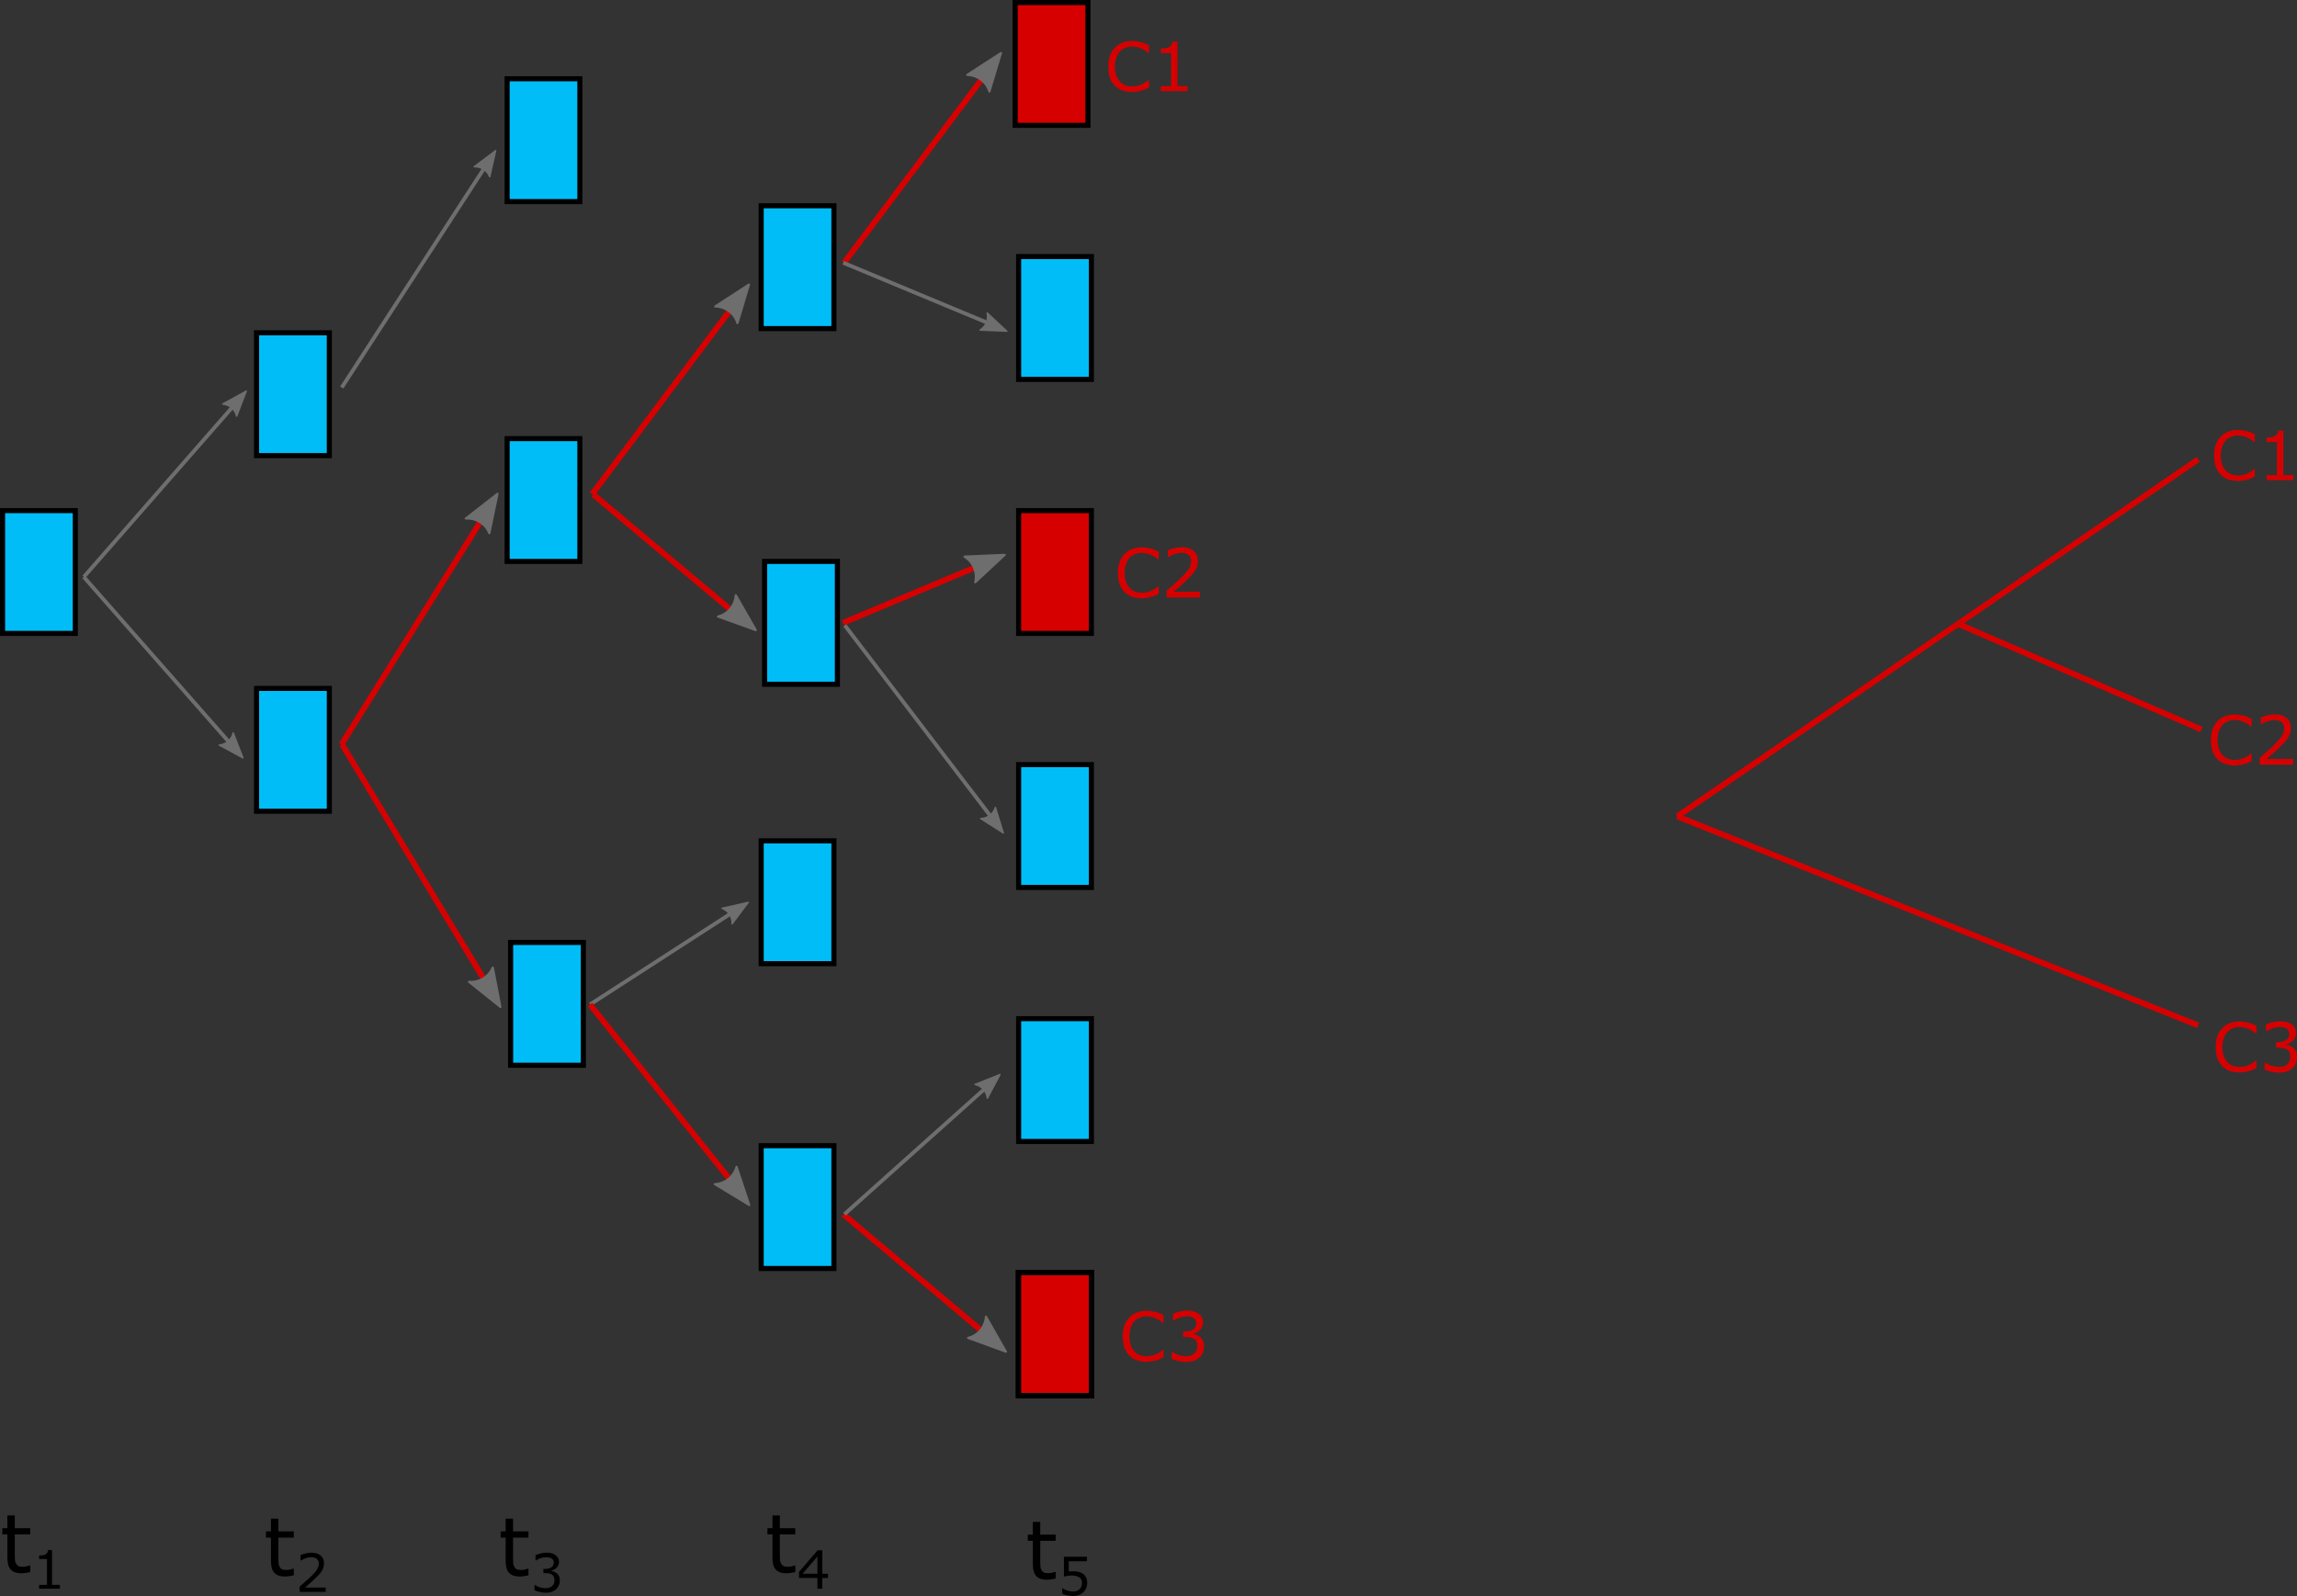 <?xml version="1.0" encoding="UTF-8" standalone="no"?>
<svg
   width="213.969pt"
   height="148.664pt"
   viewBox="0 0 213.969 148.664"
   version="1.2"
   id="svg473"
   sodipodi:docname="sashas_slides.pdf"
   inkscape:version="1.1.2 (0a00cf5339, 2022-02-04)"
   xmlns:inkscape="http://www.inkscape.org/namespaces/inkscape"
   xmlns:sodipodi="http://sodipodi.sourceforge.net/DTD/sodipodi-0.dtd"
   xmlns:xlink="http://www.w3.org/1999/xlink"
   xmlns="http://www.w3.org/2000/svg"
   xmlns:svg="http://www.w3.org/2000/svg">
  <rect x="0" y="0" width="213.969" height="148.664" fill="#333333" stroke="none"/>
  <sodipodi:namedview
     id="namedview475"
     pagecolor="#ffffff"
     bordercolor="#666666"
     borderopacity="1.0"
     inkscape:pageshadow="2"
     inkscape:pageopacity="0.0"
     inkscape:pagecheckerboard="0"
     inkscape:document-units="pt"
     showgrid="false"
     fit-margin-top="0"
     fit-margin-left="0"
     fit-margin-right="0"
     fit-margin-bottom="0"
     inkscape:zoom="1.9616355"
     inkscape:cx="156.24717"
     inkscape:cy="100.68129"
     inkscape:window-width="1850"
     inkscape:window-height="1016"
     inkscape:window-x="0"
     inkscape:window-y="0"
     inkscape:window-maximized="1"
     inkscape:current-layer="svg473" />
  <defs
     id="defs364">
    <g
       id="g164">
      <symbol
         overflow="visible"
         id="glyph0-0">
        <path
           style="stroke:none"
           d=""
           id="path59" />
      </symbol>
      <symbol
         overflow="visible"
         id="glyph0-1">
        <path
           style="stroke:none"
           d="M 5.078,-7.266 C 4.469,-7.625 3.875,-7.812 3.078,-7.812 c -1.516,0 -2.469,1.078 -2.469,2.156 0,0.469 0.156,0.922 0.594,1.375 0.453,0.5 0.938,0.625 1.578,0.781 0.922,0.234 1.031,0.266 1.344,0.531 0.219,0.188 0.453,0.547 0.453,1.016 0,0.719 -0.594,1.438 -1.594,1.438 -0.438,0 -1.422,-0.109 -2.344,-0.875 l -0.156,0.875 C 1.438,0.094 2.312,0.234 3,0.234 c 1.438,0 2.438,-1.094 2.438,-2.297 0,-0.703 -0.328,-1.234 -0.578,-1.5 -0.5,-0.531 -0.875,-0.641 -1.875,-0.891 -0.625,-0.156 -0.797,-0.188 -1.125,-0.469 C 1.781,-5 1.469,-5.312 1.469,-5.797 c 0,-0.641 0.594,-1.297 1.594,-1.297 0.922,0 1.438,0.359 1.844,0.703 z m 0,0"
           id="path62" />
      </symbol>
      <symbol
         overflow="visible"
         id="glyph0-2">
        <path
           style="stroke:none"
           d="M 1.781,-7.422 H 0.812 v 0.969 H 1.781 Z M 1.703,-4.844 h -0.812 V 0 h 0.812 z m 0,0"
           id="path65" />
      </symbol>
      <symbol
         overflow="visible"
         id="glyph0-3">
        <path
           style="stroke:none"
           d="m 4.75,-3.25 c 0,-0.719 -0.172,-1.719 -1.5,-1.719 -0.984,0 -1.516,0.75 -1.578,0.828 V -4.906 H 0.891 V 0 h 0.844 v -2.672 c 0,-0.719 0.266,-1.625 1.094,-1.625 1.047,0 1.062,0.781 1.062,1.125 V 0 H 4.75 Z m 0,0"
           id="path68" />
      </symbol>
      <symbol
         overflow="visible"
         id="glyph0-4">
        <path
           style="stroke:none"
           d="m 3.844,-4.266 c 0.234,0 0.547,-0.047 0.797,-0.047 0.203,0 0.625,0.031 0.656,0.031 l -0.125,-0.688 C 4.406,-4.969 3.781,-4.75 3.453,-4.609 3.219,-4.797 2.844,-4.969 2.406,-4.969 c -0.938,0 -1.734,0.797 -1.734,1.781 0,0.406 0.141,0.797 0.359,1.078 -0.312,0.453 -0.312,0.875 -0.312,0.938 0,0.281 0.094,0.594 0.281,0.828 C 0.438,-0.016 0.312,0.484 0.312,0.781 0.312,1.594 1.391,2.25 2.719,2.25 4.062,2.25 5.141,1.609 5.141,0.766 5.141,-0.75 3.312,-0.75 2.891,-0.75 H 1.938 c -0.156,0 -0.641,0 -0.641,-0.578 0,-0.125 0.047,-0.297 0.125,-0.391 0.219,0.156 0.578,0.312 0.984,0.312 0.984,0 1.75,-0.812 1.75,-1.781 0,-0.516 -0.234,-0.922 -0.359,-1.094 z m -1.438,2.234 c -0.406,0 -0.969,-0.25 -0.969,-1.156 0,-0.906 0.562,-1.156 0.969,-1.156 0.469,0 0.984,0.312 0.984,1.156 0,0.859 -0.516,1.156 -0.984,1.156 z m 0.5,2.062 c 0.234,0 1.469,0 1.469,0.75 0,0.484 -0.75,0.844 -1.656,0.844 -0.875,0 -1.656,-0.344 -1.656,-0.844 0,-0.047 0,-0.75 0.859,-0.75 z m 0,0"
           id="path71" />
      </symbol>
      <symbol
         overflow="visible"
         id="glyph0-5">
        <path
           style="stroke:none"
           d="m 1.703,-7.562 h -0.812 V 0 h 0.812 z m 0,0"
           id="path74" />
      </symbol>
      <symbol
         overflow="visible"
         id="glyph0-6">
        <path
           style="stroke:none"
           d="m 4.516,-2.391 c 0,-0.375 -0.016,-1.188 -0.438,-1.844 C 3.625,-4.906 2.969,-5.031 2.578,-5.031 c -1.219,0 -2.203,1.156 -2.203,2.562 0,1.438 1.047,2.594 2.359,2.594 0.688,0 1.312,-0.266 1.734,-0.578 L 4.406,-1.156 C 3.719,-0.594 3,-0.547 2.75,-0.547 c -0.875,0 -1.578,-0.766 -1.609,-1.844 z m -3.312,-0.594 c 0.172,-0.828 0.75,-1.375 1.375,-1.375 0.562,0 1.172,0.375 1.312,1.375 z m 0,0"
           id="path77" />
      </symbol>
      <symbol
         overflow="visible"
         id="glyph0-7">
        <path
           style="stroke:none"
           d="m 3.016,-2.109 v -0.625 H 0.125 v 0.625 z m 0,0"
           id="path80" />
      </symbol>
      <symbol
         overflow="visible"
         id="glyph0-8">
        <path
           style="stroke:none"
           d="M 4.469,-4.562 C 3.828,-4.922 3.453,-5.031 2.797,-5.031 c -1.516,0 -2.406,1.328 -2.406,2.609 0,1.359 1,2.547 2.359,2.547 0.594,0 1.188,-0.156 1.781,-0.562 L 4.453,-1.172 c -0.547,0.438 -1.141,0.594 -1.688,0.594 -0.906,0 -1.516,-0.781 -1.516,-1.859 0,-0.844 0.391,-1.891 1.547,-1.891 0.578,0 0.938,0.078 1.547,0.484 z m 0,0"
           id="path83" />
      </symbol>
      <symbol
         overflow="visible"
         id="glyph0-9">
        <path
           style="stroke:none"
           d="m 1.75,-0.5 c 0.328,0.312 0.812,0.625 1.469,0.625 1.062,0 2.016,-1.078 2.016,-2.562 0,-1.297 -0.688,-2.531 -1.734,-2.531 -0.656,0 -1.281,0.234 -1.781,0.656 V -4.844 H 0.891 V 2.109 H 1.75 Z m 0,-3.125 C 2,-4.016 2.438,-4.266 2.906,-4.266 c 0.828,0 1.484,0.828 1.484,1.828 0,1.125 -0.781,1.891 -1.594,1.891 -0.438,0 -0.719,-0.219 -0.938,-0.516 C 1.75,-1.219 1.75,-1.25 1.75,-1.438 Z m 0,0"
           id="path86" />
      </symbol>
      <symbol
         overflow="visible"
         id="glyph0-10">
        <path
           style="stroke:none"
           d="m 4.75,-3.25 c 0,-0.719 -0.172,-1.719 -1.5,-1.719 -0.672,0 -1.203,0.344 -1.547,0.797 V -7.562 h -0.812 V 0 h 0.844 v -2.672 c 0,-0.719 0.266,-1.625 1.094,-1.625 1.047,0 1.062,0.781 1.062,1.125 V 0 H 4.75 Z m 0,0"
           id="path89" />
      </symbol>
      <symbol
         overflow="visible"
         id="glyph0-11">
        <path
           style="stroke:none"
           d="m 4.859,-4.844 h -0.812 C 2.625,-1.375 2.609,-0.875 2.594,-0.625 H 2.578 c -0.062,-0.734 -0.938,-2.75 -0.969,-2.859 L 1.016,-4.844 H 0.156 L 2.266,0 c -0.125,0.344 -0.344,0.891 -0.391,0.984 -0.281,0.625 -0.469,0.625 -0.625,0.625 -0.172,0 -0.516,-0.031 -0.844,-0.172 l 0.062,0.719 C 0.703,2.203 1.016,2.234 1.25,2.234 1.641,2.234 2.047,2.109 2.484,1 Z m 0,0"
           id="path92" />
      </symbol>
      <symbol
         overflow="visible"
         id="glyph0-12">
        <path
           style="stroke:none"
           d="m 5.109,-2.406 c 0,-1.453 -1.078,-2.625 -2.391,-2.625 -1.328,0 -2.391,1.203 -2.391,2.625 0,1.453 1.109,2.531 2.391,2.531 1.312,0 2.391,-1.109 2.391,-2.531 z M 2.719,-0.578 c -0.75,0 -1.547,-0.609 -1.547,-1.938 0,-1.312 0.828,-1.844 1.547,-1.844 0.766,0 1.547,0.562 1.547,1.844 0,1.297 -0.75,1.938 -1.547,1.938 z m 0,0"
           id="path95" />
      </symbol>
      <symbol
         overflow="visible"
         id="glyph0-13">
        <path
           style="stroke:none"
           d="M 1.906,-4.203 H 3.453 V -4.844 H 1.906 v -1.391 h -0.75 V -4.844 H 0.203 v 0.641 H 1.125 v 2.906 c 0,0.656 0.156,1.422 0.906,1.422 0.766,0 1.312,-0.281 1.594,-0.422 L 3.453,-0.938 C 3.156,-0.703 2.812,-0.578 2.469,-0.578 c -0.406,0 -0.562,-0.328 -0.562,-0.906 z m 0,0"
           id="path98" />
      </symbol>
      <symbol
         overflow="visible"
         id="glyph0-14">
        <path
           style="stroke:none"
           d="m 1.719,-2.328 c 0,-1.094 0.781,-1.875 1.844,-1.906 V -4.969 C 2.594,-4.953 2,-4.422 1.656,-3.922 V -4.906 H 0.891 V 0 H 1.719 Z m 0,0"
           id="path101" />
      </symbol>
      <symbol
         overflow="visible"
         id="glyph0-15">
        <path
           style="stroke:none"
           d="M 1.922,-4.203 H 3.125 V -4.844 H 1.891 v -1.297 c 0,-0.812 0.734,-0.891 1.016,-0.891 0.219,0 0.5,0.031 0.875,0.188 V -7.562 c -0.125,-0.047 -0.469,-0.125 -0.875,-0.125 -1.016,0 -1.812,0.766 -1.812,1.859 V -4.844 H 0.297 v 0.641 H 1.094 V 0 h 0.828 z m 0,0"
           id="path104" />
      </symbol>
      <symbol
         overflow="visible"
         id="glyph0-16">
        <path
           style="stroke:none"
           d="m 4.359,-3.156 c 0,-1.109 -0.797,-1.875 -1.812,-1.875 -0.703,0 -1.188,0.172 -1.703,0.469 l 0.062,0.719 c 0.562,-0.406 1.109,-0.547 1.641,-0.547 0.516,0 0.953,0.438 0.953,1.25 v 0.469 c -1.641,0.016 -3.016,0.484 -3.016,1.438 0,0.469 0.297,1.359 1.234,1.359 0.156,0 1.188,-0.031 1.812,-0.516 V 0 H 4.359 Z M 3.5,-1.438 c 0,0.203 0,0.484 -0.375,0.688 -0.312,0.188 -0.719,0.203 -0.844,0.203 -0.531,0 -1.016,-0.25 -1.016,-0.703 0,-0.766 1.766,-0.844 2.234,-0.859 z m 0,0"
           id="path107" />
      </symbol>
      <symbol
         overflow="visible"
         id="glyph1-0">
        <path
           style="stroke:none"
           d="M 0.953,0 V -5.672 H 6.625 V 0 Z m 0.469,-0.469 h 4.719 v -4.734 h -4.719 z m 0,0"
           id="path110" />
      </symbol>
      <symbol
         overflow="visible"
         id="glyph1-1">
        <path
           style="stroke:none"
           d="M 2.828,-0.031 C 2.691,0 2.547,0.023 2.391,0.047 2.242,0.066 2.109,0.078 1.984,0.078 1.566,0.078 1.25,-0.031 1.031,-0.25 0.812,-0.477 0.703,-0.844 0.703,-1.344 V -3.547 H 0.234 V -4.125 h 0.469 v -1.188 h 0.688 v 1.188 h 1.438 v 0.578 h -1.438 v 1.891 c 0,0.211 0.004,0.375 0.016,0.5 0.008,0.125 0.047,0.242 0.109,0.344 0.051,0.094 0.125,0.168 0.219,0.219 0.094,0.043 0.238,0.062 0.438,0.062 0.113,0 0.227,-0.016 0.344,-0.047 0.125,-0.031 0.211,-0.055 0.266,-0.078 h 0.047 z m 0,0"
           id="path113" />
      </symbol>
      <symbol
         overflow="visible"
         id="glyph2-0">
        <path
           style="stroke:none"
           d="M 0.609,0 V -3.688 H 4.312 V 0 Z m 0.312,-0.312 H 4 V -3.391 H 0.922 Z m 0,0"
           id="path116" />
      </symbol>
      <symbol
         overflow="visible"
         id="glyph2-1">
        <path
           style="stroke:none"
           d="m 2.609,0 h -1.938 V -0.359 H 1.406 v -2.406 H 0.672 V -3.094 c 0.094,0 0.195,-0.004 0.312,-0.016 C 1.109,-3.129 1.195,-3.156 1.25,-3.188 1.32,-3.227 1.379,-3.281 1.422,-3.344 1.473,-3.406 1.5,-3.488 1.5,-3.594 h 0.375 v 3.234 h 0.734 z m 0,0"
           id="path119" />
      </symbol>
      <symbol
         overflow="visible"
         id="glyph2-2">
        <path
           style="stroke:none"
           d="M 2.891,-1 H 2.359 V 0 H 1.906 V -1 H 0.188 v -0.562 l 1.734,-2.016 h 0.438 v 2.188 h 0.531 z M 1.906,-1.391 V -3 l -1.391,1.609 z m 0,0"
           id="path122" />
      </symbol>
      <symbol
         overflow="visible"
         id="glyph2-3">
        <path
           style="stroke:none"
           d="m 2.781,-1.141 c 0,0.168 -0.031,0.328 -0.094,0.484 -0.062,0.148 -0.148,0.273 -0.25,0.375 -0.117,0.117 -0.258,0.203 -0.422,0.266 -0.156,0.062 -0.34,0.094 -0.547,0.094 -0.188,0 -0.375,-0.023 -0.562,-0.062 -0.18,-0.039 -0.328,-0.094 -0.453,-0.156 v -0.5 h 0.031 c 0.133,0.086 0.285,0.156 0.453,0.219 0.176,0.055 0.352,0.078 0.531,0.078 0.113,0 0.223,-0.016 0.328,-0.047 0.102,-0.031 0.195,-0.086 0.281,-0.172 0.07,-0.062 0.125,-0.141 0.156,-0.234 0.039,-0.102 0.062,-0.219 0.062,-0.344 0,-0.125 -0.023,-0.227 -0.062,-0.312 -0.043,-0.082 -0.105,-0.148 -0.188,-0.203 -0.086,-0.062 -0.188,-0.102 -0.312,-0.125 C 1.617,-1.812 1.488,-1.828 1.344,-1.828 c -0.137,0 -0.273,0.012 -0.406,0.031 -0.125,0.023 -0.234,0.043 -0.328,0.062 v -1.844 H 2.75 V -3.156 H 1.062 v 0.953 c 0.07,-0.008 0.145,-0.016 0.219,-0.016 0.07,0 0.133,0 0.188,0 0.188,0 0.352,0.016 0.5,0.047 C 2.113,-2.141 2.25,-2.082 2.375,-2 c 0.125,0.086 0.223,0.199 0.297,0.344 0.07,0.137 0.109,0.309 0.109,0.516 z m 0,0"
           id="path125" />
      </symbol>
      <symbol
         overflow="visible"
         id="glyph2-4">
        <path
           style="stroke:none"
           d="M 2.812,0 H 0.391 v -0.5 c 0.164,-0.145 0.332,-0.289 0.5,-0.438 0.164,-0.145 0.32,-0.285 0.469,-0.422 0.312,-0.301 0.523,-0.539 0.641,-0.719 0.113,-0.176 0.172,-0.363 0.172,-0.562 0,-0.188 -0.062,-0.332 -0.188,-0.438 -0.125,-0.102 -0.297,-0.156 -0.516,-0.156 -0.148,0 -0.305,0.027 -0.469,0.078 -0.168,0.055 -0.336,0.133 -0.5,0.234 H 0.469 v -0.5 c 0.113,-0.062 0.266,-0.113 0.453,-0.156 0.195,-0.051 0.383,-0.078 0.562,-0.078 0.363,0 0.648,0.09 0.859,0.266 0.207,0.18 0.312,0.418 0.312,0.719 0,0.137 -0.023,0.266 -0.062,0.391 -0.031,0.117 -0.078,0.227 -0.141,0.328 -0.062,0.105 -0.137,0.203 -0.219,0.297 -0.086,0.094 -0.188,0.199 -0.312,0.312 -0.168,0.168 -0.344,0.336 -0.531,0.5 -0.18,0.156 -0.344,0.305 -0.5,0.438 H 2.812 Z m 0,0"
           id="path128" />
      </symbol>
      <symbol
         overflow="visible"
         id="glyph2-5">
        <path
           style="stroke:none"
           d="m 2.5,-1.719 c 0.07,0.062 0.133,0.148 0.188,0.25 0.051,0.105 0.078,0.242 0.078,0.406 0,0.168 -0.031,0.32 -0.094,0.453 -0.062,0.137 -0.148,0.258 -0.25,0.359 -0.125,0.105 -0.273,0.188 -0.438,0.25 C 1.828,0.051 1.656,0.078 1.469,0.078 1.258,0.078 1.062,0.051 0.875,0 0.688,-0.039 0.531,-0.094 0.406,-0.156 v -0.5 H 0.438 c 0.133,0.094 0.289,0.172 0.469,0.234 0.188,0.055 0.367,0.078 0.547,0.078 0.102,0 0.207,-0.016 0.312,-0.047 0.113,-0.031 0.207,-0.082 0.281,-0.156 0.07,-0.062 0.125,-0.133 0.156,-0.219 0.039,-0.094 0.062,-0.203 0.062,-0.328 0,-0.125 -0.023,-0.227 -0.062,-0.312 C 2.16,-1.5 2.102,-1.566 2.031,-1.609 1.969,-1.66 1.883,-1.695 1.781,-1.719 1.676,-1.738 1.562,-1.75 1.438,-1.75 H 1.234 v -0.391 h 0.156 c 0.25,0 0.445,-0.051 0.594,-0.156 0.145,-0.102 0.219,-0.25 0.219,-0.438 0,-0.094 -0.023,-0.172 -0.062,-0.234 C 2.109,-3.031 2.055,-3.082 1.984,-3.125 1.922,-3.164 1.848,-3.191 1.766,-3.203 1.691,-3.223 1.602,-3.234 1.5,-3.234 c -0.156,0 -0.324,0.027 -0.5,0.078 -0.168,0.055 -0.324,0.133 -0.469,0.234 H 0.5 v -0.5 c 0.113,-0.062 0.266,-0.113 0.453,-0.156 0.195,-0.051 0.383,-0.078 0.562,-0.078 0.176,0 0.328,0.016 0.453,0.047 0.133,0.031 0.254,0.086 0.359,0.156 0.113,0.086 0.203,0.18 0.266,0.281 0.062,0.105 0.094,0.23 0.094,0.375 0,0.211 -0.074,0.387 -0.219,0.531 -0.137,0.148 -0.297,0.242 -0.484,0.281 v 0.031 c 0.07,0.012 0.156,0.039 0.25,0.078 0.102,0.043 0.191,0.094 0.266,0.156 z m 0,0"
           id="path131" />
      </symbol>
      <symbol
         overflow="visible"
         id="glyph3-0">
        <path
           style="stroke:none"
           d="M 0.797,0 V -4.734 H 5.531 V 0 Z M 1.188,-0.391 H 5.125 V -4.344 H 1.188 Z m 0,0"
           id="path134" />
      </symbol>
      <symbol
         overflow="visible"
         id="glyph3-1">
        <path
           style="stroke:none"
           d="M 4.156,-0.328 C 4.039,-0.285 3.938,-0.238 3.844,-0.188 3.758,-0.145 3.645,-0.102 3.5,-0.062 3.375,-0.02 3.234,0.008 3.078,0.031 2.93,0.062 2.77,0.078 2.594,0.078 2.27,0.078 1.969,0.031 1.688,-0.062 1.414,-0.156 1.18,-0.301 0.984,-0.5 0.785,-0.695 0.629,-0.941 0.516,-1.234 c -0.105,-0.301 -0.156,-0.656 -0.156,-1.062 0,-0.375 0.051,-0.707 0.156,-1 0.102,-0.301 0.258,-0.555 0.469,-0.766 0.188,-0.195 0.414,-0.348 0.688,-0.453 0.281,-0.102 0.594,-0.156 0.938,-0.156 0.238,0 0.484,0.031 0.734,0.094 0.25,0.055 0.52,0.156 0.812,0.312 v 0.719 H 4.109 c -0.25,-0.207 -0.5,-0.359 -0.75,-0.453 -0.25,-0.102 -0.516,-0.156 -0.797,-0.156 -0.23,0 -0.438,0.043 -0.625,0.125 -0.188,0.074 -0.355,0.188 -0.5,0.344 -0.137,0.156 -0.246,0.355 -0.328,0.594 -0.086,0.23 -0.125,0.496 -0.125,0.797 0,0.324 0.039,0.605 0.125,0.844 0.094,0.23 0.207,0.418 0.344,0.562 0.145,0.156 0.312,0.273 0.5,0.344 0.195,0.074 0.406,0.109 0.625,0.109 0.289,0 0.562,-0.051 0.812,-0.156 C 3.648,-0.695 3.895,-0.848 4.125,-1.047 h 0.031 z m 0,0"
           id="path137" />
      </symbol>
      <symbol
         overflow="visible"
         id="glyph3-2">
        <path
           style="stroke:none"
           d="M 3.344,0 H 0.859 V -0.469 H 1.812 V -3.547 H 0.859 V -3.969 c 0.125,0 0.258,-0.008 0.406,-0.031 0.156,-0.02 0.27,-0.051 0.344,-0.094 0.094,-0.051 0.164,-0.113 0.219,-0.188 0.062,-0.082 0.094,-0.191 0.094,-0.328 H 2.406 v 4.141 h 0.938 z m 0,0"
           id="path140" />
      </symbol>
      <symbol
         overflow="visible"
         id="glyph3-3">
        <path
           style="stroke:none"
           d="M 3.203,-2.203 C 3.297,-2.117 3.375,-2.008 3.438,-1.875 c 0.062,0.137 0.094,0.309 0.094,0.516 0,0.211 -0.039,0.402 -0.109,0.578 -0.074,0.18 -0.18,0.328 -0.312,0.453 C 2.953,-0.18 2.77,-0.07 2.562,0 2.352,0.062 2.125,0.094 1.875,0.094 1.613,0.094 1.359,0.062 1.109,0 0.867,-0.062 0.672,-0.125 0.516,-0.188 V -0.844 H 0.562 c 0.176,0.117 0.379,0.215 0.609,0.297 0.238,0.074 0.469,0.109 0.688,0.109 0.133,0 0.273,-0.02 0.422,-0.062 C 2.426,-0.539 2.539,-0.602 2.625,-0.688 2.719,-0.781 2.785,-0.879 2.828,-0.984 2.879,-1.098 2.906,-1.238 2.906,-1.406 2.906,-1.57 2.879,-1.707 2.828,-1.812 2.773,-1.914 2.703,-2 2.609,-2.062 2.516,-2.125 2.398,-2.164 2.266,-2.188 2.141,-2.219 2.004,-2.234 1.859,-2.234 H 1.578 V -2.75 h 0.219 c 0.312,0 0.555,-0.062 0.734,-0.188 C 2.719,-3.07 2.812,-3.266 2.812,-3.516 2.812,-3.629 2.785,-3.727 2.734,-3.812 2.691,-3.895 2.629,-3.961 2.547,-4.016 2.461,-4.066 2.367,-4.102 2.266,-4.125 2.16,-4.145 2.047,-4.156 1.922,-4.156 c -0.199,0 -0.406,0.039 -0.625,0.109 C 1.078,-3.973 0.867,-3.875 0.672,-3.75 H 0.641 V -4.391 C 0.785,-4.461 0.977,-4.531 1.219,-4.594 c 0.25,-0.062 0.488,-0.094 0.719,-0.094 0.227,0 0.426,0.023 0.594,0.062 0.164,0.043 0.32,0.109 0.469,0.203 0.145,0.094 0.254,0.215 0.328,0.359 0.07,0.137 0.109,0.297 0.109,0.484 0,0.25 -0.09,0.477 -0.266,0.672 -0.18,0.188 -0.391,0.309 -0.641,0.359 v 0.031 C 2.633,-2.492 2.75,-2.457 2.875,-2.406 3,-2.352 3.109,-2.285 3.203,-2.203 Z m 0,0"
           id="path143" />
      </symbol>
      <symbol
         overflow="visible"
         id="glyph3-4">
        <path
           style="stroke:none"
           d="M 3.609,0 H 0.5 V -0.641 C 0.707,-0.828 0.922,-1.008 1.141,-1.188 1.359,-1.375 1.562,-1.562 1.75,-1.75 c 0.395,-0.383 0.664,-0.688 0.812,-0.906 0.145,-0.227 0.219,-0.473 0.219,-0.734 0,-0.238 -0.078,-0.426 -0.234,-0.562 -0.156,-0.133 -0.375,-0.203 -0.656,-0.203 -0.188,0 -0.391,0.039 -0.609,0.109 C 1.062,-3.984 0.848,-3.883 0.641,-3.75 H 0.609 V -4.391 C 0.754,-4.461 0.945,-4.531 1.188,-4.594 c 0.25,-0.062 0.488,-0.094 0.719,-0.094 0.469,0 0.832,0.117 1.094,0.344 0.27,0.23 0.406,0.539 0.406,0.922 0,0.18 -0.023,0.344 -0.062,0.5 C 3.301,-2.773 3.234,-2.633 3.141,-2.5 3.066,-2.375 2.973,-2.25 2.859,-2.125 2.754,-2 2.625,-1.863 2.469,-1.719 2.25,-1.5 2.02,-1.285 1.781,-1.078 1.551,-0.879 1.336,-0.695 1.141,-0.531 h 2.469 z m 0,0"
           id="path146" />
      </symbol>
      <symbol
         overflow="visible"
         id="glyph4-0">
        <path
           style="stroke:none"
           d=""
           id="path149" />
      </symbol>
      <symbol
         overflow="visible"
         id="glyph4-1">
        <path
           style="stroke:none"
           d="M 1.594,-3.375 H 1.484 C 1.172,-3.078 0.75,-3.062 0.453,-3.047 v 0.312 C 0.656,-2.734 0.906,-2.75 1.156,-2.844 V -0.312 H 0.484 V 0 h 1.781 V -0.312 H 1.594 Z m 0,0"
           id="path152" />
      </symbol>
      <symbol
         overflow="visible"
         id="glyph4-2">
        <path
           style="stroke:none"
           d="M 2.328,-3.531 C 2.344,-3.594 2.344,-3.609 2.344,-3.625 c 0,-0.062 -0.047,-0.109 -0.109,-0.109 -0.078,0 -0.094,0.062 -0.125,0.109 L 0.312,1.047 C 0.297,1.094 0.297,1.125 0.297,1.125 c 0,0.078 0.047,0.125 0.109,0.125 0.078,0 0.109,-0.062 0.125,-0.125 z m 0,0"
           id="path155" />
      </symbol>
      <symbol
         overflow="visible"
         id="glyph4-3">
        <path
           style="stroke:none"
           d="m 1.406,-0.391 c -0.062,0 -0.109,0.016 -0.172,0.016 H 0.656 L 1.438,-1.062 C 1.531,-1.141 1.766,-1.328 1.859,-1.406 2.078,-1.609 2.375,-1.859 2.375,-2.297 2.375,-2.859 1.953,-3.375 1.25,-3.375 c -0.531,0 -0.859,0.281 -1.031,0.797 l 0.234,0.297 c 0.109,-0.422 0.297,-0.75 0.719,-0.75 0.422,0 0.734,0.297 0.734,0.75 0,0.406 -0.234,0.641 -0.531,0.922 C 1.266,-1.25 1,-1.031 0.891,-0.938 0.75,-0.797 0.406,-0.469 0.266,-0.344 V 0 H 2.375 v -0.391 z m 0,0"
           id="path158" />
      </symbol>
      <symbol
         overflow="visible"
         id="glyph4-4">
        <path
           style="stroke:none"
           d="M 2.188,-3.281 C 1.922,-3.375 1.734,-3.375 1.641,-3.375 0.875,-3.375 0.219,-2.656 0.219,-1.609 c 0,1.344 0.609,1.719 1.109,1.719 0.406,0 0.609,-0.188 0.766,-0.359 0.328,-0.328 0.328,-0.688 0.328,-0.859 0,-0.656 -0.359,-1.203 -0.844,-1.203 -0.484,0 -0.75,0.266 -0.891,0.406 0.062,-0.688 0.406,-1.156 0.953,-1.156 0.094,0 0.297,0 0.547,0.109 z m -1.5,2.188 c 0,-0.031 0,-0.109 0.016,-0.125 0,-0.344 0.203,-0.766 0.656,-0.766 0.609,0 0.609,0.703 0.609,0.875 0,0.188 0,0.391 -0.141,0.609 -0.125,0.172 -0.266,0.281 -0.5,0.281 -0.531,0 -0.609,-0.656 -0.641,-0.875 z m 0,0"
           id="path161" />
      </symbol>
    </g>
    <clipPath
       id="clip1">
      <path
         d="M 0,0 H 362.836 V 272.125 H 0 Z m 0,0"
         id="path166" />
    </clipPath>
    <clipPath
       id="clip2">
      <path
         d="M 0,0 H 362.836 V 25 H 0 Z m 0,0"
         id="path169" />
    </clipPath>
    <clipPath
       id="clip3">
      <rect
         x="0"
         y="0"
         width="246"
         height="160"
         id="rect172" />
    </clipPath>
    <g
       id="surface10342"
       clip-path="url(#clip3)">
      <path
         style="fill:#00bdf8;fill-opacity:1;fill-rule:nonzero;stroke:#000000;stroke-width:0.751;stroke-linecap:butt;stroke-linejoin:miter;stroke-miterlimit:4;stroke-opacity:1"
         d="M 8.659,78.293 H 19.397 V 96.419 H 8.659 Z m 0,0"
         transform="matrix(0.631,0,0,0.631,0.96,0.72)"
         id="path175" />
      <path
         style="fill:#d70000;fill-opacity:1;fill-rule:nonzero;stroke:#000000;stroke-width:0.751;stroke-linecap:butt;stroke-linejoin:miter;stroke-miterlimit:4;stroke-opacity:1"
         d="m 158.145,3.293 h 10.738 v 18.126 h -10.738 z m 0,0"
         transform="matrix(0.631,0,0,0.631,0.96,0.72)"
         id="path177" />
      <path
         style="fill:#00bdf8;fill-opacity:1;fill-rule:nonzero;stroke:#000000;stroke-width:0.751;stroke-linecap:butt;stroke-linejoin:miter;stroke-miterlimit:4;stroke-opacity:1"
         d="m 158.653,40.79 h 10.744 v 18.132 h -10.744 z m 0,0"
         transform="matrix(0.631,0,0,0.631,0.96,0.72)"
         id="path179" />
      <path
         style="fill:#d70000;fill-opacity:1;fill-rule:nonzero;stroke:#000000;stroke-width:0.751;stroke-linecap:butt;stroke-linejoin:miter;stroke-miterlimit:4;stroke-opacity:1"
         d="m 158.653,78.293 h 10.744 v 18.126 h -10.744 z m 0,0"
         transform="matrix(0.631,0,0,0.631,0.96,0.72)"
         id="path181" />
      <path
         style="fill:#00bdf8;fill-opacity:1;fill-rule:nonzero;stroke:#000000;stroke-width:0.751;stroke-linecap:butt;stroke-linejoin:miter;stroke-miterlimit:4;stroke-opacity:1"
         d="m 158.653,115.79 h 10.744 v 18.132 h -10.744 z m 0,0"
         transform="matrix(0.631,0,0,0.631,0.96,0.72)"
         id="path183" />
      <path
         style="fill:#00bdf8;fill-opacity:1;fill-rule:nonzero;stroke:#000000;stroke-width:0.751;stroke-linecap:butt;stroke-linejoin:miter;stroke-miterlimit:4;stroke-opacity:1"
         d="m 158.653,153.294 h 10.744 v 18.126 h -10.744 z m 0,0"
         transform="matrix(0.631,0,0,0.631,0.96,0.72)"
         id="path185" />
      <path
         style="fill:#00bdf8;fill-opacity:1;fill-rule:nonzero;stroke:#000000;stroke-width:0.751;stroke-linecap:butt;stroke-linejoin:miter;stroke-miterlimit:4;stroke-opacity:1"
         d="m 158.653,190.791 h 10.744 v 18.132 h -10.744 z m 0,0"
         transform="matrix(0.631,0,0,0.631,0.96,0.72)"
         id="path187" />
      <path
         style="fill:#00bdf8;fill-opacity:1;fill-rule:nonzero;stroke:#000000;stroke-width:0.751;stroke-linecap:butt;stroke-linejoin:miter;stroke-miterlimit:4;stroke-opacity:1"
         d="m 120.648,127.043 h 10.738 v 18.132 h -10.738 z m 0,0"
         transform="matrix(0.631,0,0,0.631,0.96,0.72)"
         id="path189" />
      <path
         style="fill:#00bdf8;fill-opacity:1;fill-rule:nonzero;stroke:#000000;stroke-width:0.751;stroke-linecap:butt;stroke-linejoin:miter;stroke-miterlimit:4;stroke-opacity:1"
         d="m 158.653,190.791 h 10.744 v 18.132 h -10.744 z m 0,0"
         transform="matrix(0.631,0,0,0.631,0.96,0.72)"
         id="path191" />
      <path
         style="fill:#00bdf8;fill-opacity:1;fill-rule:nonzero;stroke:#000000;stroke-width:0.751;stroke-linecap:butt;stroke-linejoin:miter;stroke-miterlimit:4;stroke-opacity:1"
         d="m 158.653,190.791 h 10.744 v 18.132 h -10.744 z m 0,0"
         transform="matrix(0.631,0,0,0.631,0.96,0.72)"
         id="path193" />
      <path
         style="fill:#00bdf8;fill-opacity:1;fill-rule:nonzero;stroke:#000000;stroke-width:0.751;stroke-linecap:butt;stroke-linejoin:miter;stroke-miterlimit:4;stroke-opacity:1"
         d="m 158.653,190.791 h 10.744 v 18.132 h -10.744 z m 0,0"
         transform="matrix(0.631,0,0,0.631,0.96,0.72)"
         id="path195" />
      <path
         style="fill:#00bdf8;fill-opacity:1;fill-rule:nonzero;stroke:#000000;stroke-width:0.751;stroke-linecap:butt;stroke-linejoin:miter;stroke-miterlimit:4;stroke-opacity:1"
         d="m 158.653,190.791 h 10.744 v 18.132 h -10.744 z m 0,0"
         transform="matrix(0.631,0,0,0.631,0.96,0.72)"
         id="path197" />
      <path
         style="fill:#00bdf8;fill-opacity:1;fill-rule:nonzero;stroke:#000000;stroke-width:0.751;stroke-linecap:butt;stroke-linejoin:miter;stroke-miterlimit:4;stroke-opacity:1"
         d="m 158.653,190.791 h 10.744 v 18.132 h -10.744 z m 0,0"
         transform="matrix(0.631,0,0,0.631,0.96,0.72)"
         id="path199" />
      <path
         style="fill:#00bdf8;fill-opacity:1;fill-rule:nonzero;stroke:#000000;stroke-width:0.751;stroke-linecap:butt;stroke-linejoin:miter;stroke-miterlimit:4;stroke-opacity:1"
         d="m 158.653,190.791 h 10.744 v 18.132 h -10.744 z m 0,0"
         transform="matrix(0.631,0,0,0.631,0.96,0.72)"
         id="path201" />
      <path
         style="fill:#d70000;fill-opacity:1;fill-rule:nonzero;stroke:#000000;stroke-width:0.751;stroke-linecap:butt;stroke-linejoin:miter;stroke-miterlimit:4;stroke-opacity:1"
         d="m 158.653,190.791 h 10.744 v 18.132 h -10.744 z m 0,0"
         transform="matrix(0.631,0,0,0.631,0.96,0.72)"
         id="path203" />
      <path
         style="fill:#00bdf8;fill-opacity:1;fill-rule:nonzero;stroke:#000000;stroke-width:0.751;stroke-linecap:butt;stroke-linejoin:miter;stroke-miterlimit:4;stroke-opacity:1"
         d="m 120.648,172.045 h 10.738 v 18.126 h -10.738 z m 0,0"
         transform="matrix(0.631,0,0,0.631,0.96,0.72)"
         id="path205" />
      <path
         style="fill:#00bdf8;fill-opacity:1;fill-rule:nonzero;stroke:#000000;stroke-width:0.751;stroke-linecap:butt;stroke-linejoin:miter;stroke-miterlimit:4;stroke-opacity:1"
         d="m 121.156,85.793 h 10.744 v 18.132 h -10.744 z m 0,0"
         transform="matrix(0.631,0,0,0.631,0.96,0.72)"
         id="path207" />
      <path
         style="fill:#00bdf8;fill-opacity:1;fill-rule:nonzero;stroke:#000000;stroke-width:0.751;stroke-linecap:butt;stroke-linejoin:miter;stroke-miterlimit:4;stroke-opacity:1"
         d="m 120.648,33.291 h 10.738 v 18.132 h -10.738 z m 0,0"
         transform="matrix(0.631,0,0,0.631,0.96,0.72)"
         id="path209" />
      <path
         style="fill:#00bdf8;fill-opacity:1;fill-rule:nonzero;stroke:#000000;stroke-width:0.751;stroke-linecap:butt;stroke-linejoin:miter;stroke-miterlimit:4;stroke-opacity:1"
         d="m 83.659,142.041 h 10.738 v 18.132 H 83.659 Z m 0,0"
         transform="matrix(0.631,0,0,0.631,0.96,0.72)"
         id="path211" />
      <path
         style="fill:#00bdf8;fill-opacity:1;fill-rule:nonzero;stroke:#000000;stroke-width:0.751;stroke-linecap:butt;stroke-linejoin:miter;stroke-miterlimit:4;stroke-opacity:1"
         d="M 83.145,67.667 H 93.883 V 85.793 H 83.145 Z m 0,0"
         transform="matrix(0.631,0,0,0.631,0.96,0.72)"
         id="path213" />
      <path
         style="fill:#00bdf8;fill-opacity:1;fill-rule:nonzero;stroke:#000000;stroke-width:0.751;stroke-linecap:butt;stroke-linejoin:miter;stroke-miterlimit:4;stroke-opacity:1"
         d="m 46.156,104.544 h 10.744 v 18.126 H 46.156 Z m 0,0"
         transform="matrix(0.631,0,0,0.631,0.96,0.72)"
         id="path215" />
      <path
         style="fill:#00bdf8;fill-opacity:1;fill-rule:nonzero;stroke:#000000;stroke-width:0.751;stroke-linecap:butt;stroke-linejoin:miter;stroke-miterlimit:4;stroke-opacity:1"
         d="M 46.156,52.042 H 56.9 V 70.175 H 46.156 Z m 0,0"
         transform="matrix(0.631,0,0,0.631,0.96,0.72)"
         id="path217" />
      <path
         style="fill:#fde8e8;fill-opacity:0.902;fill-rule:nonzero;stroke:#d70000;stroke-width:0.85;stroke-linecap:butt;stroke-linejoin:miter;stroke-miterlimit:4;stroke-opacity:1"
         d="M 132.904,41.688 155.402,11.691"
         transform="matrix(0.631,0,0,0.631,0.96,0.72)"
         id="path219" />
      <path
         style="fill:#6e6e6e;fill-opacity:1;fill-rule:evenodd;stroke:#6e6e6e;stroke-width:0.255;stroke-linecap:butt;stroke-linejoin:round;stroke-miterlimit:4;stroke-opacity:1"
         d="m -63.556,-103.425 -4.458,-1.642 4.459,-1.635 c -0.711,0.967 -0.706,2.295 -9.88e-4,3.277 z m 0,0"
         transform="matrix(-0.473,0.631,-0.631,-0.473,0.96,0.72)"
         id="path221" />
      <path
         style="fill:none;stroke:#6e6e6e;stroke-width:0.567;stroke-linecap:butt;stroke-linejoin:miter;stroke-miterlimit:4;stroke-opacity:1"
         d="m 132.761,41.701 23.452,9.766"
         transform="matrix(0.631,0,0,0.631,0.96,0.72)"
         id="path223" />
      <path
         style="fill:#6e6e6e;fill-opacity:1;fill-rule:evenodd;stroke:#6e6e6e;stroke-width:0.196;stroke-linecap:butt;stroke-linejoin:round;stroke-miterlimit:4;stroke-opacity:1"
         d="m -148.659,12.847 -3.431,-1.265 3.432,-1.262 c -0.544,0.747 -0.542,1.762 -5.3e-4,2.527 z m 0,0"
         transform="matrix(-0.631,-0.263,0.263,-0.631,0.96,0.72)"
         id="path225" />
      <path
         style="fill:#b80000;fill-opacity:0.671;fill-rule:nonzero;stroke:#d70000;stroke-width:0.85;stroke-linecap:butt;stroke-linejoin:miter;stroke-miterlimit:4;stroke-opacity:1"
         d="M 132.736,94.859 155.526,85.297"
         transform="matrix(0.631,0,0,0.631,0.96,0.72)"
         id="path227" />
      <path
         style="fill:#6e6e6e;fill-opacity:1;fill-rule:evenodd;stroke:#6e6e6e;stroke-width:0.294;stroke-linecap:butt;stroke-linejoin:round;stroke-miterlimit:4;stroke-opacity:1"
         d="m -97.701,-126.118 -5.137,-1.896 5.139,-1.887 c -0.816,1.119 -0.812,2.644 -0.002,3.783 z m 0,0"
         transform="matrix(-0.631,0.265,-0.265,-0.631,0.96,0.72)"
         id="path229" />
      <path
         style="fill:none;stroke:#6e6e6e;stroke-width:0.567;stroke-linecap:butt;stroke-linejoin:miter;stroke-miterlimit:4;stroke-opacity:1"
         d="M 132.997,95.237 155.953,125.284"
         transform="matrix(0.631,0,0,0.631,0.96,0.72)"
         id="path231" />
      <path
         style="fill:#6e6e6e;fill-opacity:1;fill-rule:evenodd;stroke:#6e6e6e;stroke-width:0.169;stroke-linecap:butt;stroke-linejoin:round;stroke-miterlimit:4;stroke-opacity:1"
         d="m -151.99,39.123 -2.95,-1.083 2.951,-1.083 c -0.469,0.639 -0.468,1.513 -0.002,2.166 z m 0,0"
         transform="matrix(-0.482,-0.631,0.631,-0.482,0.96,0.72)"
         id="path233" />
      <path
         style="fill:#b80000;fill-opacity:0.671;fill-rule:nonzero;stroke:#d70000;stroke-width:0.85;stroke-linecap:butt;stroke-linejoin:miter;stroke-miterlimit:4;stroke-opacity:1"
         d="m 132.798,182.183 23.124,19.495"
         transform="matrix(0.631,0,0,0.631,0.96,0.72)"
         id="path235" />
      <path
         style="fill:#6e6e6e;fill-opacity:1;fill-rule:evenodd;stroke:#6e6e6e;stroke-width:0.244;stroke-linecap:butt;stroke-linejoin:round;stroke-miterlimit:4;stroke-opacity:1"
         d="m -187.145,-39.507 -4.262,-1.567 4.263,-1.562 c -0.68,0.92 -0.677,2.187 -0.001,3.128 z m 0,0"
         transform="matrix(-0.631,-0.532,0.532,-0.631,0.96,0.72)"
         id="path237" />
      <path
         style="fill:none;stroke:#6e6e6e;stroke-width:0.567;stroke-linecap:butt;stroke-linejoin:miter;stroke-miterlimit:4;stroke-opacity:1"
         d="M 132.947,182.158 155.439,162.044"
         transform="matrix(0.631,0,0,0.631,0.96,0.72)"
         id="path239" />
      <path
         style="fill:#6e6e6e;fill-opacity:1;fill-rule:evenodd;stroke:#6e6e6e;stroke-width:0.158;stroke-linecap:butt;stroke-linejoin:round;stroke-miterlimit:4;stroke-opacity:1"
         d="m -3.627,-166.242 -2.773,-1.019 2.771,-1.021 c -0.44,0.603 -0.44,1.427 0.003,2.04 z m 0,0"
         transform="matrix(-0.631,0.564,-0.564,-0.631,0.96,0.72)"
         id="path241" />
      <path
         style="fill:#b80000;fill-opacity:0.671;fill-rule:nonzero;stroke:#d70000;stroke-width:0.85;stroke-linecap:butt;stroke-linejoin:miter;stroke-miterlimit:4;stroke-opacity:1"
         d="M 95.692,75.866 118.19,45.868"
         transform="matrix(0.631,0,0,0.631,0.96,0.72)"
         id="path243" />
      <path
         style="fill:#6e6e6e;fill-opacity:1;fill-rule:evenodd;stroke:#6e6e6e;stroke-width:0.255;stroke-linecap:butt;stroke-linejoin:round;stroke-miterlimit:4;stroke-opacity:1"
         d="m -23.817,-96.01 -4.462,-1.639 4.46,-1.642 c -0.707,0.964 -0.709,2.291 0.002,3.281 z m 0,0"
         transform="matrix(-0.473,0.631,-0.631,-0.473,0.96,0.72)"
         id="path245" />
      <path
         style="fill:#b80000;fill-opacity:0.671;fill-rule:nonzero;stroke:#d70000;stroke-width:0.85;stroke-linecap:butt;stroke-linejoin:miter;stroke-miterlimit:4;stroke-opacity:1"
         d="M 95.846,75.897 118.995,95.323"
         transform="matrix(0.631,0,0,0.631,0.96,0.72)"
         id="path247" />
      <path
         style="fill:#6e6e6e;fill-opacity:1;fill-rule:evenodd;stroke:#6e6e6e;stroke-width:0.244;stroke-linecap:butt;stroke-linejoin:round;stroke-miterlimit:4;stroke-opacity:1"
         d="m -113.35,4.239 -4.27,-1.569 4.269,-1.57 c -0.684,0.927 -0.677,2.197 0.002,3.138 z m 0,0"
         transform="matrix(-0.631,-0.529,0.529,-0.631,0.96,0.72)"
         id="path249" />
      <path
         style="fill:none;stroke:#6e6e6e;stroke-width:0.567;stroke-linecap:butt;stroke-linejoin:miter;stroke-miterlimit:4;stroke-opacity:1"
         d="M 95.407,151.188 118.06,136.548"
         transform="matrix(0.631,0,0,0.631,0.96,0.72)"
         id="path251" />
      <path
         style="fill:#6e6e6e;fill-opacity:1;fill-rule:evenodd;stroke:#6e6e6e;stroke-width:0.179;stroke-linecap:butt;stroke-linejoin:round;stroke-miterlimit:4;stroke-opacity:1"
         d="m -18.542,-148.989 -3.12,-1.143 3.12,-1.148 c -0.498,0.675 -0.498,1.604 -5.04e-4,2.291 z m 0,0"
         transform="matrix(-0.631,0.408,-0.408,-0.631,0.96,0.72)"
         id="path253" />
      <path
         style="fill:#b80000;fill-opacity:0.671;fill-rule:nonzero;stroke:#d70000;stroke-width:0.85;stroke-linecap:butt;stroke-linejoin:miter;stroke-miterlimit:4;stroke-opacity:1"
         d="m 95.376,151.207 22.975,28.734"
         transform="matrix(0.631,0,0,0.631,0.96,0.72)"
         id="path255" />
      <path
         style="fill:#6e6e6e;fill-opacity:1;fill-rule:evenodd;stroke:#6e6e6e;stroke-width:0.249;stroke-linecap:butt;stroke-linejoin:round;stroke-miterlimit:4;stroke-opacity:1"
         d="m -164.001,-13.977 -4.352,-1.604 4.354,-1.596 c -0.697,0.941 -0.694,2.238 -0.002,3.2 z m 0,0"
         transform="matrix(-0.504,-0.631,0.631,-0.504,0.96,0.72)"
         id="path257" />
      <path
         style="fill:#b80000;fill-opacity:0.671;fill-rule:nonzero;stroke:#d70000;stroke-width:0.85;stroke-linecap:butt;stroke-linejoin:miter;stroke-miterlimit:4;stroke-opacity:1"
         d="M 58.696,112.805 81.12,76.85"
         transform="matrix(0.631,0,0,0.631,0.96,0.72)"
         id="path259" />
      <path
         style="fill:#6e6e6e;fill-opacity:1;fill-rule:evenodd;stroke:#6e6e6e;stroke-width:0.271;stroke-linecap:butt;stroke-linejoin:round;stroke-miterlimit:4;stroke-opacity:1"
         d="m 22.683,-91.167 -4.736,-1.735 4.733,-1.744 c -0.757,1.03 -0.755,2.434 0.002,3.479 z m 0,0"
         transform="matrix(-0.393,0.631,-0.631,-0.393,0.96,0.72)"
         id="path261" />
      <path
         style="fill:#b80000;fill-opacity:0.671;fill-rule:nonzero;stroke:#d70000;stroke-width:0.85;stroke-linecap:butt;stroke-linejoin:miter;stroke-miterlimit:4;stroke-opacity:1"
         d="M 58.764,112.787 81.615,150.612"
         transform="matrix(0.631,0,0,0.631,0.96,0.72)"
         id="path263" />
      <path
         style="fill:#6e6e6e;fill-opacity:1;fill-rule:evenodd;stroke:#6e6e6e;stroke-width:0.273;stroke-linecap:butt;stroke-linejoin:round;stroke-miterlimit:4;stroke-opacity:1"
         d="m -142.658,-5.108 -4.768,-1.753 4.775,-1.754 c -0.763,1.038 -0.762,2.45 -0.007,3.507 z m 0,0"
         transform="matrix(-0.381,-0.631,0.631,-0.381,0.96,0.72)"
         id="path265" />
      <path
         style="fill:#00bdf8;fill-opacity:1;fill-rule:nonzero;stroke:#000000;stroke-width:0.751;stroke-linecap:butt;stroke-linejoin:miter;stroke-miterlimit:4;stroke-opacity:1"
         d="M 83.145,14.545 H 93.883 V 32.672 H 83.145 Z m 0,0"
         transform="matrix(0.631,0,0,0.631,0.96,0.72)"
         id="path267" />
      <path
         style="fill:none;stroke:#6e6e6e;stroke-width:0.567;stroke-linecap:butt;stroke-linejoin:miter;stroke-miterlimit:4;stroke-opacity:1"
         d="M 58.727,60.124 81.046,25.773"
         transform="matrix(0.631,0,0,0.631,0.96,0.72)"
         id="path269" />
      <path
         style="fill:#6e6e6e;fill-opacity:1;fill-rule:evenodd;stroke:#6e6e6e;stroke-width:0.178;stroke-linecap:butt;stroke-linejoin:round;stroke-miterlimit:4;stroke-opacity:1"
         d="m -16.409,-67.619 -3.116,-1.146 3.119,-1.147 c -0.501,0.678 -0.495,1.603 -0.003,2.293 z m 0,0"
         transform="matrix(-0.41,0.631,-0.631,-0.41,0.96,0.72)"
         id="path271" />
      <path
         style="fill:none;stroke:#6e6e6e;stroke-width:0.567;stroke-linecap:butt;stroke-linejoin:miter;stroke-miterlimit:4;stroke-opacity:1"
         d="M 20.66,88.078 44.137,61.251"
         transform="matrix(0.631,0,0,0.631,0.96,0.72)"
         id="path273" />
      <path
         style="fill:#6e6e6e;fill-opacity:1;fill-rule:evenodd;stroke:#6e6e6e;stroke-width:0.16;stroke-linecap:butt;stroke-linejoin:round;stroke-miterlimit:4;stroke-opacity:1"
         d="m 15.041,-54.317 -2.798,-1.025 2.8,-1.032 c -0.45,0.611 -0.446,1.437 -0.002,2.057 z m 0,0"
         transform="matrix(-0.552,0.631,-0.631,-0.552,0.96,0.72)"
         id="path275" />
      <path
         style="fill:none;stroke:#6e6e6e;stroke-width:0.567;stroke-linecap:butt;stroke-linejoin:miter;stroke-miterlimit:4;stroke-opacity:1"
         d="M 20.642,88.078 43.654,114.236"
         transform="matrix(0.631,0,0,0.631,0.96,0.72)"
         id="path277" />
      <path
         style="fill:#6e6e6e;fill-opacity:1;fill-rule:evenodd;stroke:#6e6e6e;stroke-width:0.16;stroke-linecap:butt;stroke-linejoin:round;stroke-miterlimit:4;stroke-opacity:1"
         d="m -83.821,-31.017 -2.79,-1.024 2.794,-1.029 c -0.449,0.609 -0.448,1.439 -0.004,2.053 z m 0,0"
         transform="matrix(-0.555,-0.631,0.631,-0.555,0.96,0.72)"
         id="path279" />
      <g
         style="fill:#000000;fill-opacity:1"
         id="g283">
        <use
           xlink:href="#glyph1-1"
           x="6.17"
           y="149.033"
           id="use281"
           width="100%"
           height="100%" />
      </g>
      <g
         style="fill:#000000;fill-opacity:1"
         id="g287">
        <use
           xlink:href="#glyph2-1"
           x="9.156"
           y="150.547"
           id="use285"
           width="100%"
           height="100%" />
      </g>
      <g
         style="fill:#000000;fill-opacity:1"
         id="g291">
        <use
           xlink:href="#glyph1-1"
           x="77.438"
           y="149.033"
           id="use289"
           width="100%"
           height="100%" />
      </g>
      <g
         style="fill:#000000;fill-opacity:1"
         id="g295">
        <use
           xlink:href="#glyph2-2"
           x="80.424"
           y="150.547"
           id="use293"
           width="100%"
           height="100%" />
      </g>
      <g
         style="fill:#000000;fill-opacity:1"
         id="g299">
        <use
           xlink:href="#glyph1-1"
           x="101.693"
           y="149.632"
           id="use297"
           width="100%"
           height="100%" />
      </g>
      <g
         style="fill:#000000;fill-opacity:1"
         id="g303">
        <use
           xlink:href="#glyph2-3"
           x="104.68"
           y="151.146"
           id="use301"
           width="100%"
           height="100%" />
      </g>
      <g
         style="fill:#000000;fill-opacity:1"
         id="g307">
        <use
           xlink:href="#glyph1-1"
           x="30.724"
           y="149.332"
           id="use305"
           width="100%"
           height="100%" />
      </g>
      <g
         style="fill:#000000;fill-opacity:1"
         id="g311">
        <use
           xlink:href="#glyph2-4"
           x="33.711"
           y="150.846"
           id="use309"
           width="100%"
           height="100%" />
      </g>
      <g
         style="fill:#000000;fill-opacity:1"
         id="g315">
        <use
           xlink:href="#glyph1-1"
           x="52.584"
           y="149.332"
           id="use313"
           width="100%"
           height="100%" />
      </g>
      <g
         style="fill:#000000;fill-opacity:1"
         id="g319">
        <use
           xlink:href="#glyph2-5"
           x="55.57"
           y="150.846"
           id="use317"
           width="100%"
           height="100%" />
      </g>
      <g
         style="fill:#d70000;fill-opacity:1"
         id="g325">
        <use
           xlink:href="#glyph3-1"
           x="109.061"
           y="11.051"
           id="use321"
           width="100%"
           height="100%" />
        <use
           xlink:href="#glyph3-2"
           x="113.463"
           y="11.051"
           id="use323"
           width="100%"
           height="100%" />
      </g>
      <g
         style="fill:#d70000;fill-opacity:1"
         id="g331">
        <use
           xlink:href="#glyph3-1"
           x="110.408"
           y="129.332"
           id="use327"
           width="100%"
           height="100%" />
        <use
           xlink:href="#glyph3-3"
           x="114.811"
           y="129.332"
           id="use329"
           width="100%"
           height="100%" />
      </g>
      <g
         style="fill:#d70000;fill-opacity:1"
         id="g337">
        <use
           xlink:href="#glyph3-1"
           x="109.959"
           y="58.214"
           id="use333"
           width="100%"
           height="100%" />
        <use
           xlink:href="#glyph3-4"
           x="114.362"
           y="58.214"
           id="use335"
           width="100%"
           height="100%" />
      </g>
      <path
         style="fill:#d70000;fill-opacity:1;fill-rule:nonzero;stroke:#d70000;stroke-width:0.85;stroke-linecap:butt;stroke-linejoin:miter;stroke-miterlimit:4;stroke-opacity:1"
         d="m 297.178,94.946 36.079,15.661"
         transform="matrix(0.631,0,0,0.631,0.96,0.72)"
         id="path339" />
      <path
         style="fill:#d70000;fill-opacity:1;fill-rule:nonzero;stroke:#d70000;stroke-width:0.85;stroke-linecap:butt;stroke-linejoin:miter;stroke-miterlimit:4;stroke-opacity:1"
         d="m 255.879,123.432 76.901,30.852"
         transform="matrix(0.631,0,0,0.631,0.96,0.72)"
         id="path341" />
      <path
         style="fill:#d70000;fill-opacity:1;fill-rule:nonzero;stroke:#d70000;stroke-width:0.85;stroke-linecap:butt;stroke-linejoin:miter;stroke-miterlimit:4;stroke-opacity:1"
         d="M 255.879,123.432 332.78,70.732"
         transform="matrix(0.631,0,0,0.631,0.96,0.72)"
         id="path343" />
      <g
         style="fill:#d70000;fill-opacity:1"
         id="g349">
        <use
           xlink:href="#glyph3-1"
           x="212.07"
           y="47.284"
           id="use345"
           width="100%"
           height="100%" />
        <use
           xlink:href="#glyph3-2"
           x="216.473"
           y="47.284"
           id="use347"
           width="100%"
           height="100%" />
      </g>
      <g
         style="fill:#d70000;fill-opacity:1"
         id="g355">
        <use
           xlink:href="#glyph3-1"
           x="211.771"
           y="73.785"
           id="use351"
           width="100%"
           height="100%" />
        <use
           xlink:href="#glyph3-4"
           x="216.174"
           y="73.785"
           id="use353"
           width="100%"
           height="100%" />
      </g>
      <g
         style="fill:#d70000;fill-opacity:1"
         id="g361">
        <use
           xlink:href="#glyph3-1"
           x="212.22"
           y="102.382"
           id="use357"
           width="100%"
           height="100%" />
        <use
           xlink:href="#glyph3-3"
           x="216.623"
           y="102.382"
           id="use359"
           width="100%"
           height="100%" />
      </g>
    </g>
  </defs>
  <use
     xlink:href="#surface10342"
     transform="translate(-6.185,-2.56)"
     id="use456"
     x="0"
     y="0"
     width="100%"
     height="100%" />
</svg>
